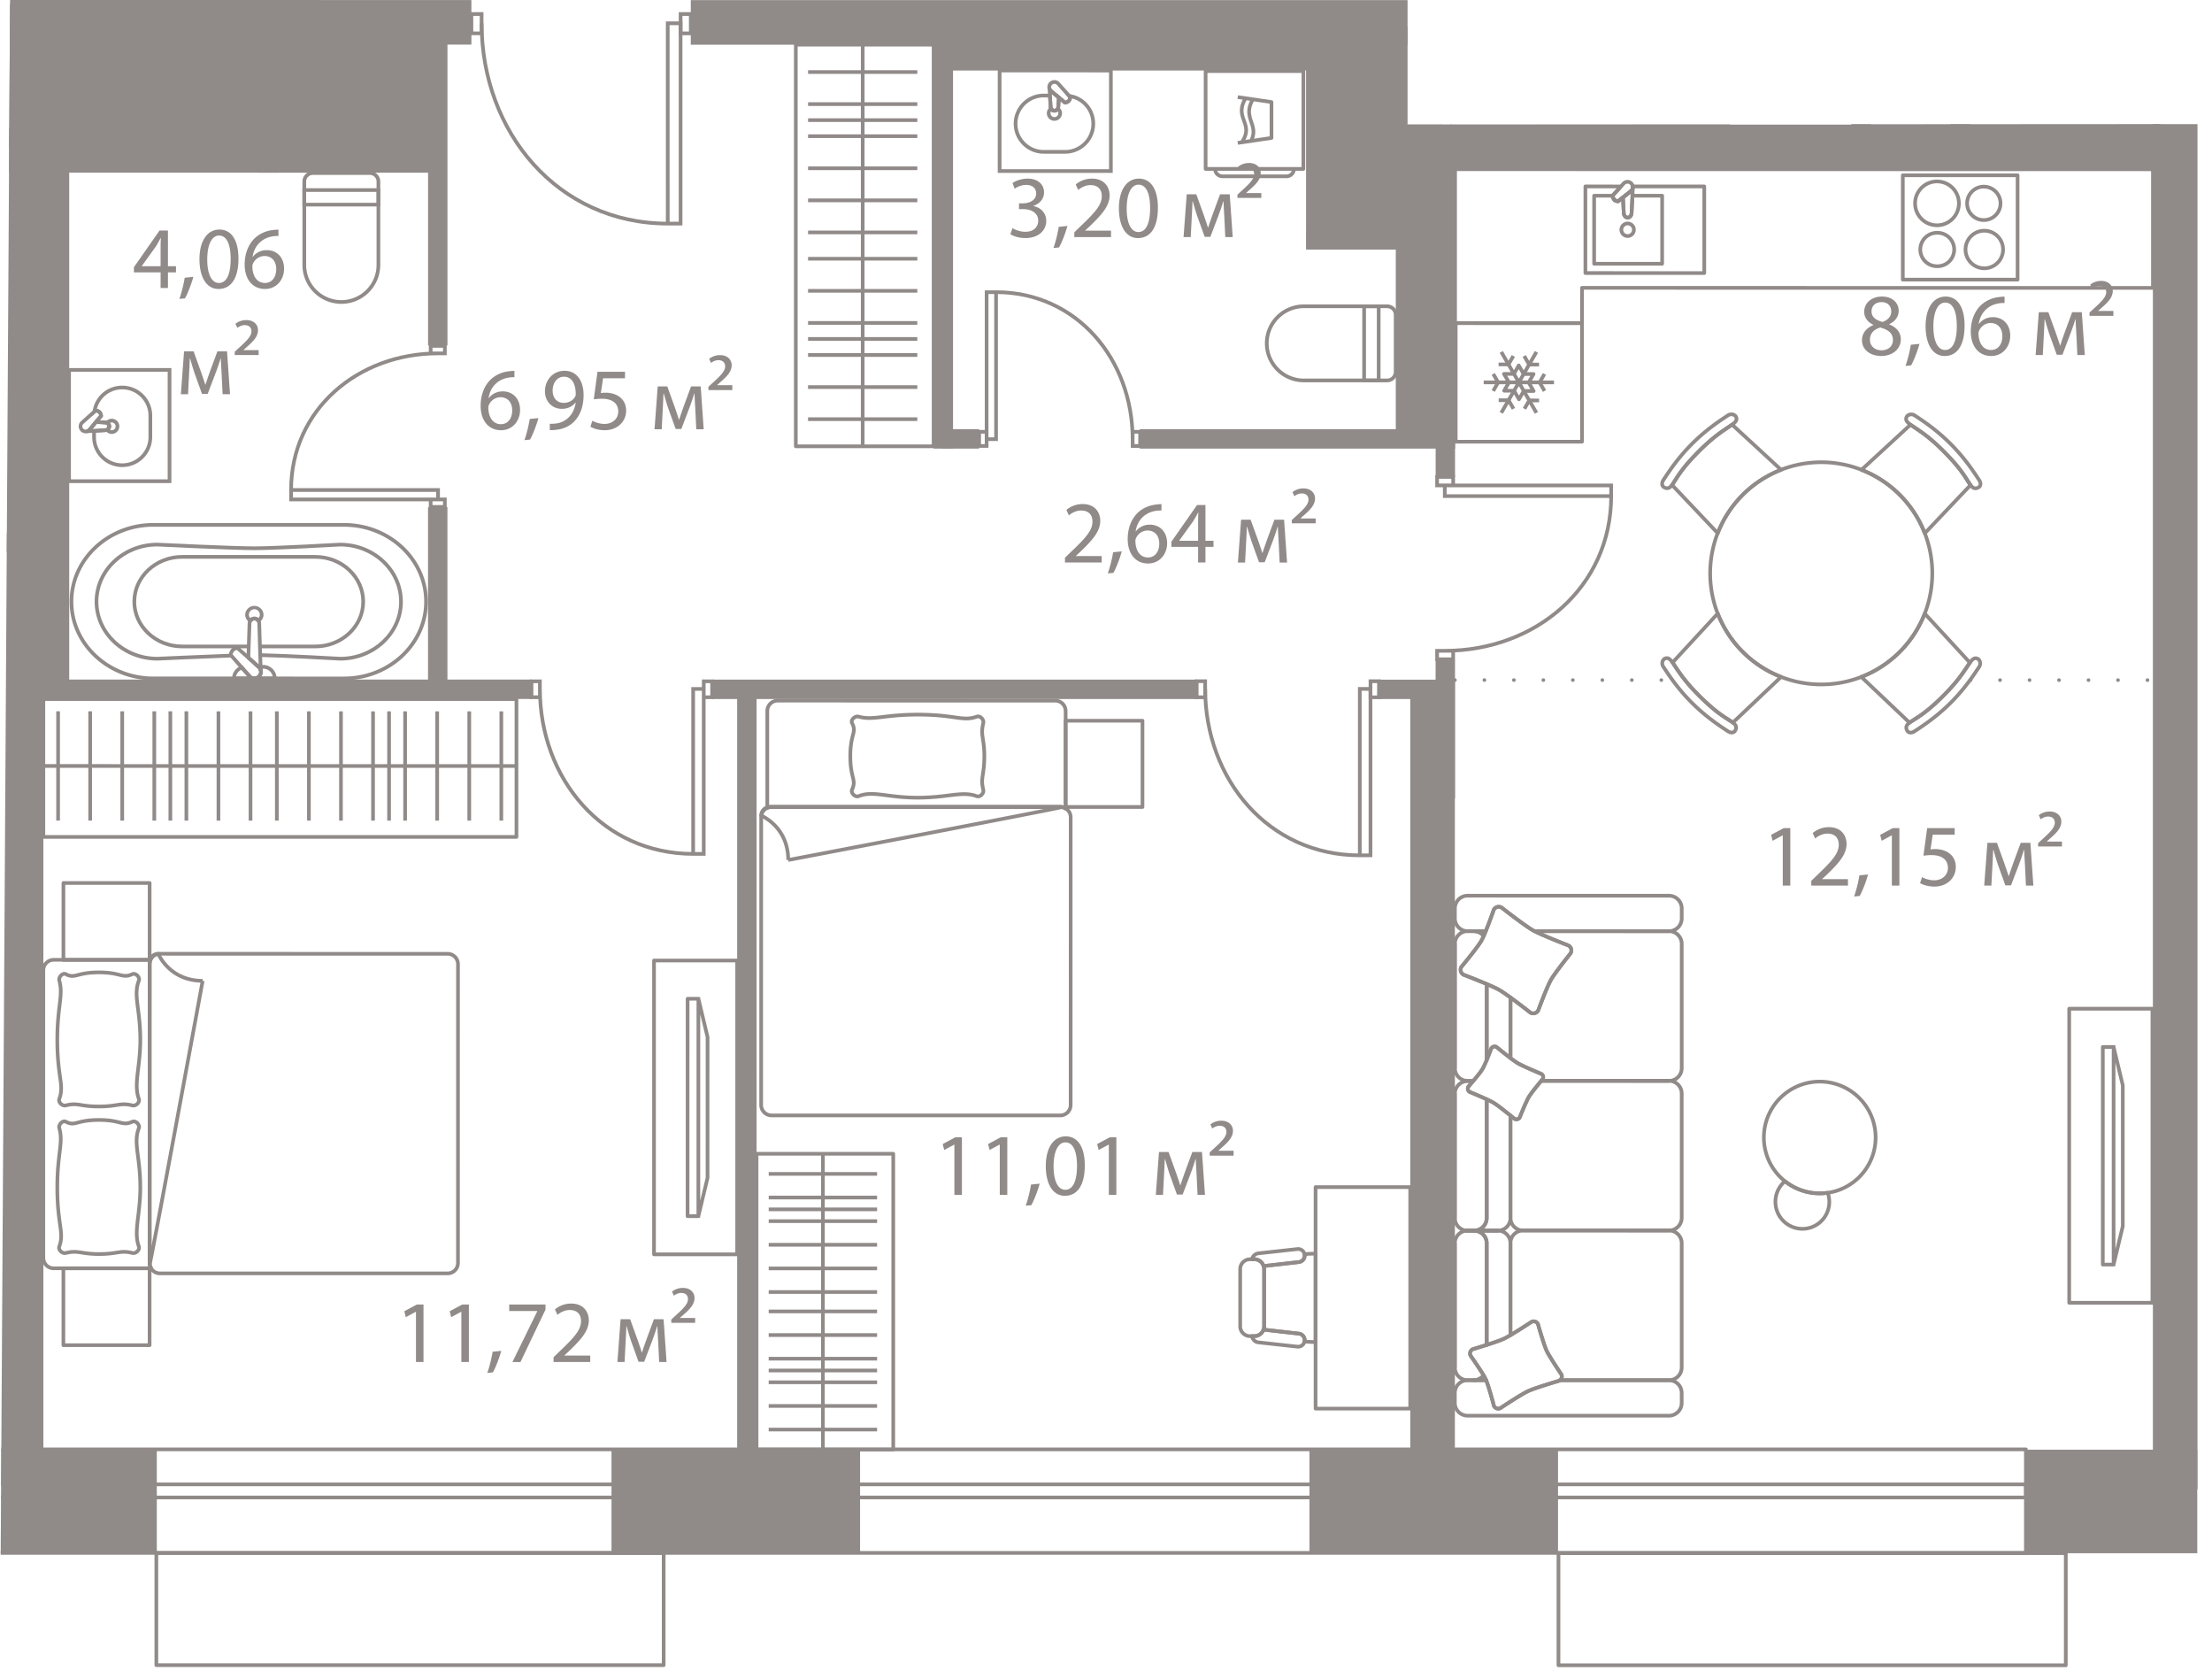 <svg version="1.1" xmlns="http://www.w3.org/2000/svg" xmlns:xlink="http://www.w3.org/1999/xlink" viewBox="346.761 146.654 150.031 113.287"><path d="m347.444 146.654-.683 113.287c50.01-.03 100.02-.058 150.031-.087l-.36-104.784-54.201.033v-8.441l-94.787-.008Z" fill="none"></path><path fill="none" d="m348.971 149.68-.008 95.258 69.295.006 25.964.002 50.54.004.008-87.994-50.54-.004v-7.265l-95.259-.008z"></path><clipPath id="a"><path d="m347.444 146.654-.683 113.287c50.01-.03 100.02-.058 150.031-.087l-.36-104.784-54.201.033v-8.441l-94.787-.008Z" fill="none"></path></clipPath><g clip-path="url(#a)"><g data-name="Окна" fill="none" stroke="#908a88" stroke-linecap="round" stroke-linejoin="round" stroke-width=".25"><path d="M23.826 244.93h460.343v7.02H23.826z"></path><path d="M23.826 247.302h460.343v.888H23.826zm333.539 4.656h34.41v7.604h-34.41zm95.1.008h34.41v7.604h-34.41z"></path></g><path fill="none" stroke="#908a88" stroke-dasharray="0 0 0 0 0 0 0 2" stroke-linecap="round" stroke-linejoin="round" stroke-width=".249" d="m480.416 192.769 12.338.001m-47.313-.004 14.962.001" data-name="Пунктир"></path><g data-name="СУ" fill="#908a88"><path d="M372.552 158.968v5.652a2.64 2.64 0 0 1-2.639 2.636 2.64 2.64 0 0 1-2.638-2.637v-5.652c0-.389.316-.704.703-.704h3.87c.388 0 .704.316.704.705Zm-5.027 5.651a2.39 2.39 0 0 0 2.387 2.387 2.39 2.39 0 0 0 2.39-2.386v-5.652a.454.454 0 0 0-.454-.455h-3.87a.454.454 0 0 0-.453.454v5.652Z"></path><path d="M372.552 159.416v1.238h-5.277v-1.238h5.277Zm-.25.988v-.738h-4.777v.737h4.776Zm69.247 7.597v3.87a.705.705 0 0 1-.705.703h-5.652a2.64 2.64 0 0 1-2.636-2.638 2.64 2.64 0 0 1 2.637-2.639h5.652c.389 0 .704.316.704.704Zm-8.743 1.933a2.39 2.39 0 0 0 2.386 2.39h5.652c.25 0 .455-.203.455-.454v-3.869a.455.455 0 0 0-.454-.453h-5.653a2.39 2.39 0 0 0-2.386 2.386Z"></path><path d="M440.396 167.297v5.277h-1.237v-5.277h1.237Zm-.25 5.027v-4.777h-.737v4.777h.736Zm-93.369-8.178-.001 12.936c0 3.132-2.392 5.681-5.332 5.68s-5.33-2.548-5.33-5.681l.002-12.936c0-3.134 2.39-5.682 5.33-5.682s5.331 2.55 5.33 5.683Zm-10.412 12.935c0 2.995 2.278 5.432 5.08 5.432 2.8 0 5.08-2.436 5.08-5.431l.002-12.936c0-2.996-2.28-5.433-5.08-5.433-2.802 0-5.081 2.437-5.081 5.432l-.001 12.936Z"></path><path d="M346.775 170.237c0 .17-.075.325-.21.438l-1.464 1.294-.053-.005a.726.726 0 0 1-.413-.184.617.617 0 0 1-.167-.406l-.001-.048 1.297-1.456a.568.568 0 0 1 .436-.209c.317 0 .575.259.575.576Zm-1.754 1.47 1.38-1.222a.32.32 0 0 0 .124-.248.325.325 0 0 0-.325-.326.316.316 0 0 0-.246.121l-1.232 1.383c.01.05.03.13.09.188a.45.45 0 0 0 .21.103Z"></path><path d="M346.776 168.724v3.017h-.125a.908.908 0 0 1-.854-.618l-.028-.079.632-.559a.32.32 0 0 0 .124-.248.325.325 0 0 0-.325-.326.32.32 0 0 0-.242.118l-.22.258v-.65c0-.504.41-.913.913-.913h.125Zm-.25 1.039v-.777a.664.664 0 0 0-.538.65v.068a.573.573 0 0 1 .538.06v-.001Zm0 1.716v-.77l-.462.408a.66.66 0 0 0 .462.362Zm29.257 15.971c0 2.94-2.55 5.33-5.682 5.33h-12.937c-3.133-.001-5.681-2.392-5.681-5.332s2.55-5.33 5.682-5.33l12.936.001c3.133 0 5.682 2.392 5.682 5.331Zm-24.05-.002c0 2.802 2.436 5.081 5.431 5.081l12.937.001c2.995 0 5.431-2.278 5.432-5.08s-2.437-5.08-5.432-5.08l-12.936-.002c-2.995 0-5.432 2.279-5.432 5.08Z"></path><path d="M374.083 187.45c0 2.202-1.908 3.994-4.254 3.993-.044-.002-3.72-.211-5.424-.244l.004-.25c1.71.033 5.39.242 5.427.244 2.201 0 3.997-1.678 3.997-3.743s-1.795-3.744-4.003-3.744c-.036.003-4.367.248-5.816.248-1.503 0-6.532-.246-6.583-.249-2.202 0-3.999 1.679-3.999 3.743s1.797 3.744 4.005 3.744c.025-.001 3.079-.14 4.975-.209l.01.25c-1.896.069-4.95.208-4.98.21-2.351 0-4.26-1.792-4.26-3.995s1.91-3.993 4.255-3.993c.057.003 5.08.249 6.577.25 1.44 0 5.765-.246 5.809-.249 2.353 0 4.26 1.792 4.26 3.994Z"></path><path d="M371.52 187.45c0 1.744-1.51 3.162-3.367 3.162h-3.765v-.25h3.765c1.72 0 3.118-1.306 3.118-2.912s-1.398-2.912-3.117-2.912l-9.043-.001c-1.719 0-3.116 1.306-3.116 2.912s1.397 2.912 3.115 2.912h4.527v.25h-4.527c-1.856 0-3.366-1.419-3.365-3.162s1.51-3.162 3.366-3.162h9.043c1.856 0 3.367 1.42 3.367 3.163Z"></path><path d="M364.634 188.334a.609.609 0 0 1-.286.511l-.102.067-.069-.1a.202.202 0 0 0-.163-.092.201.201 0 0 0-.164.092l-.07.1-.101-.067a.609.609 0 0 1-.286-.512.621.621 0 0 1 1.241 0Zm-.344.235a.347.347 0 0 0 .094-.235.37.37 0 0 0-.741 0c0 .087.033.169.094.235a.437.437 0 0 1 .553 0Zm.295 3.635a.577.577 0 0 1-.576.575.563.563 0 0 1-.438-.211l-1.294-1.463.005-.053a.715.715 0 0 1 .184-.413c.16-.16.38-.167.406-.168h.048l1.456 1.297a.565.565 0 0 1 .209.436Zm-2.046-1.18 1.222 1.38a.32.32 0 0 0 .248.125c.18 0 .326-.146.326-.325a.316.316 0 0 0-.121-.246l-1.383-1.232a.355.355 0 0 0-.188.09.435.435 0 0 0-.104.209Z"></path><path d="M365.521 192.655v.125h-3.016v-.125a.91.91 0 0 1 .617-.855l.08-.027.559.632a.32.32 0 0 0 .248.124c.18 0 .326-.146.326-.325a.315.315 0 0 0-.118-.242l-.26-.22h.652c.503 0 .912.41.912.913Zm-1.038-.125h.777a.664.664 0 0 0-.65-.538h-.067a.582.582 0 0 1-.06.538Zm-1.715 0h.77l-.41-.462a.66.66 0 0 0-.36.462Z"></path><path d="m364.568 192.132-.248.024a.322.322 0 0 0-.106-.198l-.734-.654.079-2.382a.455.455 0 0 1 .91.004l.1 3.206Zm-.835-.937.572.51-.086-2.775c0-.117-.092-.21-.205-.21s-.205.093-.205.206l-.076 2.27Zm-5.348-19.585v7.797h-7.067l.001-7.797h7.066Zm-.25 7.547v-7.297h-6.566v7.296h6.566Z"></path><path d="M357.083 174.838v1.452a2.036 2.036 0 0 1-2.034 2.033 2.036 2.036 0 0 1-2.033-2.034v-.537l.885-.054c.083 0 .143-.06.143-.135a.135.135 0 0 0-.135-.135l-.886-.056.463-.557a.242.242 0 0 0-.062-.125.311.311 0 0 0-.138-.07l-.291.264.05-.345a2.016 2.016 0 0 1 2.004-1.735c1.123 0 2.035.912 2.034 2.034Zm-3.817 1.451c0 .984.8 1.784 1.783 1.784s1.784-.8 1.784-1.784v-1.451c0-.984-.8-1.784-1.784-1.784-.817 0-1.51.544-1.715 1.32a.554.554 0 0 1 .267.14.51.51 0 0 1 .14.339v.046l-.212.254.387.025a.385.385 0 0 1-.008.77l-.642.039v.302Z"></path><path d="M354.853 175.563a.516.516 0 0 1-.516.515.508.508 0 0 1-.409-.214l-.086-.116.128-.068a.133.133 0 0 0 .001-.233l-.13-.068.087-.118a.51.51 0 0 1 .925.302Zm-.639.231c.033.02.074.034.123.034a.266.266 0 0 0 .266-.265.265.265 0 0 0-.266-.264.238.238 0 0 0-.122.033c.1.132.1.332 0 .462Z"></path><path d="M354.294 175.563a.386.386 0 0 1-.385.385l-1.263.076-.032-.247a.231.231 0 0 0 .134-.074l.472-.57.693.045c.21.002.381.174.381.385Zm-1.26.188.867-.053c.083 0 .143-.06.143-.135a.135.135 0 0 0-.135-.135h-.008l-.57-.036-.296.359Z"></path><path d="m353.74 174.899-.798.963a.475.475 0 1 1-.668-.669l.93-.836.054.005a.6.6 0 0 1 .343.151c.135.134.14.32.14.34v.046Zm-1.394.66c0 .127.103.23.23.23a.226.226 0 0 0 .172-.085l.738-.89a.242.242 0 0 0-.062-.124.307.307 0 0 0-.138-.07l-.85.763a.227.227 0 0 0-.09.176Zm69.886-24.249v7.067h-7.797l.001-7.067h7.796Zm-.25 6.817v-6.566l-7.296-.001v6.567h7.295Z"></path><path d="M421.038 155.041a2.036 2.036 0 0 1-2.034 2.034h-1.451c-1.122 0-2.034-.912-2.034-2.034s.912-2.034 2.034-2.034h.538l.053.886c0 .082.06.143.136.143.074 0 .134-.06.134-.135l.056-.886.558.462a.24.24 0 0 0 .124-.06.301.301 0 0 0 .07-.138l-.264-.293.345.051a2.016 2.016 0 0 1 1.735 2.004Zm-5.27 0c0 .983.801 1.784 1.785 1.784h1.45c.984 0 1.785-.8 1.785-1.784 0-.817-.544-1.51-1.32-1.715a.559.559 0 0 1-.139.268.516.516 0 0 1-.34.138h-.045l-.255-.21-.025.386v.001a.386.386 0 0 1-.77-.008l-.04-.643h-.301c-.983 0-1.784.8-1.784 1.783Z"></path><path d="M418.793 154.33a.515.515 0 1 1-1.03 0c0-.16.079-.31.215-.41l.116-.086.068.128a.132.132 0 0 0 .118.074.133.133 0 0 0 .116-.074l.068-.128.116.087c.136.1.213.25.213.408Zm-.78 0a.265.265 0 0 0 .53 0 .246.246 0 0 0-.033-.123.38.38 0 0 1-.462-.001.24.24 0 0 0-.034.123Z"></path><path d="m418.708 153.213-.044.692a.385.385 0 0 1-.77-.004l-.076-1.264.247-.032a.23.23 0 0 0 .073.135l.57.473Zm-.616-.186.052.866c0 .082.06.143.136.143.074 0 .134-.06.134-.135v-.008l.037-.569-.359-.297Z"></path><path d="m419.485 153.197-.005.054a.591.591 0 0 1-.15.342.52.52 0 0 1-.34.14h-.046l-.965-.8a.476.476 0 1 1 .67-.668l.836.932Zm-.457.28a.255.255 0 0 0 .125-.06.31.31 0 0 0 .069-.139l-.763-.85a.23.23 0 0 0-.176-.09.23.23 0 0 0-.23.23c0 .089.054.147.085.173l.89.736Z"></path></g><g data-name="Двери" fill="none" stroke="#908a88" stroke-miterlimit="10" stroke-width=".25"><path d="M379.426 148.232c-.001 7.376 5.17 13.583 12.624 13.583m0-13.583h.872v13.583h-.871z"></path><path d="M378.734 147.604h.692v1.311h-.692zm14.189.001h.691v1.311h-.691zm-16.45 23.01c-5.413 0-9.968 3.795-9.969 9.265m.001 0h9.968v.64h-9.968zm9.467-9.772h.962v.507h-.962zm-.002 10.412h.963v.508h-.962zm47.614-4.086c0-5.413-3.794-9.968-9.264-9.969m-.64.001h.64v9.967h-.64zm9.904 9.466h.508v.962h-.508zm-10.412 0h.507v.961h-.507zm-29.792 17.436c0 6.073 4.257 11.184 10.394 11.185m.001-11.184h.717v11.183h-.717zm-10.965-.517h.57v1.079h-.57zm11.683.001h.569v1.079h-.57zm34.009.513c-.001 6.128 4.295 11.285 10.489 11.286m0-11.286h.724v11.285h-.724z"></path><path d="M427.927 192.844h.575v1.09h-.575zm11.789.001h.574v1.09h-.574zm5.039-2.063c6.128 0 11.285-4.296 11.286-10.49m-11.286-.724h11.285v.724h-11.285zm-.522 11.214h1.09v.574h-1.09zm.001-11.789h1.09v.574h-1.09z"></path></g><path fill="#908a88" d="M436.154 148.481h8.367v14.279h-8.367zm36.18-6.051h20.924v14.28h-20.924zm-122.1 6.02h26.28v9.912h-26.28zm-34.088-1.797h31.298v10.014h-31.298z" data-name="Техзоны"></path><g data-name="Стены" fill="#908a88"><path d="M364.306 157.046h12.147v1.315h-12.147zm114.75-12.155h1.316v12.418h-1.316z"></path><path d="M375.796 149.17h1.315v20.91h-1.315zm-.003 31.87h1.316v12.374h-1.316zm-72.842 1.73h44.91v1.316h-44.91z"></path><path d="M347.77 192.732h35.04v1.315h-35.04zm47.319.004h32.838v1.315H395.09z"></path><path d="M396.76 193.647h1.316v52.665h-1.316zm13.325-45.697h1.316v29.123h-1.316zm25.261.003h1.315v15.62h-1.315z"></path><path d="M435.373 162.26h6.9v1.316h-6.9z"></path><path d="M441.432 162.256h3.088v13.864h-3.088z"></path><path d="M444.135 157.726h1.315v21.267h-1.315zm-.003 33.736h1.316v9.324h-1.316z"></path><path d="M440.29 192.738h4.247v1.315h-4.247zm-16.228-16.98h21.39v1.315h-21.39zm48.275-43.715h1.315v24.365h-1.315zm-61.695 43.713h2.53v1.315h-2.53zm-46.336-27.172h1.315v9.778h-1.315zm-16.534.104h3.683v45.358h-3.683z"></path><path d="M351.003 148.689h13.811v2.76h-13.811z"></path><path d="M329.084 146.655h49.65v3.025h-49.65zm-15.404 8.679h34.973v3.025H313.68zm79.934-8.674h50.67v3.025h-50.67z"></path><path d="M410.894 148.412h25.5v3.025h-25.5zm31.336 6.693h51.373v3.026h-51.372zm-95.552-8.17h3.025v100.303h-3.025z"></path><path d="M442.231 146.662h3.025v11.454h-3.025zm.183 46.104h3.025v55.5h-3.025zm50.369-178.781h3.025V247.64h-3.025z"></path><path d="M435.576 244.946h16.86v7.02h-16.86zm-47.34-.004h16.86v7.02h-16.86zm-47.7-.004h16.86v7.02h-16.86zm143.634.012h11.622v7.02H484.17zm-74.327-100.997h3.025v2.706h-3.025z"></path></g><g data-name="Мебель new" fill="none" stroke="#908a88" stroke-linejoin="round" stroke-width=".249"><path d="M487.107 215.05h5.644v19.94h-5.644z"></path><path d="M489.386 217.645h.732l.623 2.602v9.55l-.624 2.602h-.732l.001-14.754zm.732-.111-.001 14.971m-22.61-11.402a3.79 3.79 0 1 0 5.36 5.36 3.79 3.79 0 0 0-5.36-5.36"></path><path d="M467.716 226.85c.038-.037.08-.064.12-.097a3.78 3.78 0 0 0 2.89.777 1.824 1.824 0 0 1-3.01 1.906 1.828 1.828 0 0 1 0-2.585Zm-20.976-17.058h.793c-.047.116-.093.224-.137.323a.846.846 0 0 0-.657-.323Zm1.529 7.859a.26.26 0 0 0-.359.09s-.15.4-.31.785v-5.147c.342.146.658.289.84.392.182.103.468.302.77.52v4.105c-.435-.329-.941-.745-.941-.745Zm-2.829-6.997v8.426-8.426Z"></path><path d="M447.396 210.115a3.904 3.904 0 0 1-.151.312c-.276.486-1.367 1.792-1.367 1.792a.385.385 0 0 0 .145.525s.851.325 1.577.635v5.147a5.787 5.787 0 0 1-.29.619c-.107.18-.388.524-.618.797h-.392a.862.862 0 0 1-.86-.862v-8.426c0-.476.386-.862.86-.862h.44c.268 0 .498.13.656.323Z"></path><path d="M460.825 208.251v.68a.862.862 0 0 1-.862.862h-9.116l-.117-.06c-.567-.322-2.125-1.543-2.125-1.543a.386.386 0 0 0-.526.146s-.283.812-.546 1.456h-1.232a.861.861 0 0 1-.86-.862v-.68c0-.476.385-.862.86-.862l13.663.001c.475 0 .861.386.861.862Zm-8.16 31.598s-.803-1.183-1.003-1.61c-.197-.426-.586-1.802-.586-1.802a.324.324 0 0 0-.431-.157s-.829.548-1.437.905v-6.237a.861.861 0 0 1 .86-.86l9.894.001c.476 0 .861.386.861.862v8.427a.862.862 0 0 1-.862.861h-7.398a.32.32 0 0 0 .102-.39Z"></path><path d="M450.069 230.088a.861.861 0 0 1-.86-.858v-6.937l.27.22a.26.26 0 0 0 .358-.09s.425-1.068.62-1.392c.152-.255.636-.844.84-1.089l8.665.001.01-.002a.86.86 0 0 1 .852.86v8.427a.862.862 0 0 1-.862.861h-9.893Zm0 .001h9.893-9.893zm1.231-10.15.092-.11a.26.26 0 0 0-.09-.359s-1.24-.511-1.619-.738a6.328 6.328 0 0 1-.473-.335v-4.105c.638.463 1.353 1.025 1.353 1.025.186.106.42.04.526-.144 0 0 .59-1.591.864-2.076.275-.485 1.337-1.807 1.337-1.807a.386.386 0 0 0-.145-.526s-1.637-.63-2.298-.972l9.116.001c.476 0 .862.386.862.862v8.426a.86.86 0 0 1-.854.86l-.009-.002H451.3Zm-2.09-1.542v-4.105 4.105z"></path><path d="m451.297 219.942.003-.003h8.662l.01.002-.01.002h-8.665zm-2.903 10.156a.856.856 0 0 1 .814.85v6.237a5.74 5.74 0 0 1-.453.248c-.235.11-.715.272-1.158.413l.001-6.896a.852.852 0 0 0-.767-.843h1.516c.017 0 .03-.008.047-.01Zm-1.003 9.819c.056.095.105.182.136.248l.03.073h-.82c.267 0 .497-.13.654-.32Zm-1.953-8.967v8.426-8.426Zm3.77-.002v6.237-6.237zm.001-8.655v6.954a.854.854 0 0 1-.815.85c-.016 0-.03-.009-.047-.009h-1.516a.85.85 0 0 0 .767-.842v-8.052c.192.089.363.173.468.236.257.154.81.593 1.143.863Zm-3.769-1.474-.002 8.427v-8.427h.001Z"></path><path d="M448.394 230.098c-.016 0-.03.01-.047.01h-1.516c-.016-.003-.03-.01-.047-.01.017-.001.03-.008.047-.01h1.516c.017 0 .03.009.047.01Zm-2.142 0zm.193-9.404s.65.267 1.154.5v8.052a.851.851 0 0 1-.768.842h-.532c-.017 0-.03.009-.047.01a.856.856 0 0 1-.814-.852l.001-8.427a.86.86 0 0 1 .86-.86h.38c-.179.21-.324.376-.324.376a.262.262 0 0 0 .09.359Z"></path><path d="M446.737 230.088h.094c-.016.002-.03.009-.047.01-.016-.001-.03-.01-.047-.01Zm-.485.01c.016-.001.03-.01.047-.01-.017 0-.03.009-.047.01Zm-.814 9.278v-8.426c0-.46.362-.827.814-.852.016 0 .03.009.047.009h.532c.43.049.767.4.767.843v6.896c-.495.159-.942.29-.942.29a.325.325 0 0 0-.157.433s.59.833.892 1.348a.846.846 0 0 1-.654.321h-.439a.861.861 0 0 1-.86-.862Z"></path><path d="M446.299 230.107c-.017 0-.03-.008-.047-.01.017.002.03.01.047.01Zm.531 0h-.093c.017 0 .03-.008.047-.01.017.002.03.008.047.01Z"></path><path d="M446.737 230.107h-.438c-.017 0-.03-.008-.047-.01.017 0 .03-.009.047-.009h.438c.017 0 .03.009.047.01-.016 0-.03.01-.047.01Zm1.782 12.031s1.39-.926 1.887-1.158c.499-.231 2.1-.7 2.1-.7.021-.01.035-.026.053-.038h7.402a.86.86 0 0 1 .861.86v.682a.862.862 0 0 1-.861.862l-13.663-.001a.861.861 0 0 1-.86-.862v-.681a.86.86 0 0 1 .86-.861h1.26c.202.488.53 1.739.53 1.739a.325.325 0 0 0 .43.158Zm4.626-31.374s-1.847-.71-2.415-1.032c-.567-.321-2.125-1.542-2.125-1.542a.386.386 0 0 0-.526.146s-.559 1.606-.834 2.091c-.276.486-1.367 1.792-1.367 1.792a.385.385 0 0 0 .145.525s1.85.705 2.417 1.027c.568.322 2.123 1.546 2.123 1.546.186.106.42.04.526-.144 0 0 .59-1.591.864-2.076.275-.485 1.338-1.807 1.338-1.807a.386.386 0 0 0-.146-.526m-1.843 8.706s-1.24-.511-1.619-.738c-.38-.228-1.414-1.08-1.414-1.08a.261.261 0 0 0-.359.09s-.405 1.079-.6 1.403c-.194.325-.955 1.19-.955 1.19a.262.262 0 0 0 .09.359s1.241.508 1.62.736c.38.227 1.413 1.083 1.413 1.083a.26.26 0 0 0 .359-.09s.425-1.068.62-1.392c.194-.325.935-1.203.935-1.203a.26.26 0 0 0-.09-.358"></path><path d="M450.645 236.28s-1.392.92-1.89 1.153c-.499.232-2.099.704-2.099.704a.325.325 0 0 0-.157.432s.83 1.17 1.028 1.596c.198.426.56 1.815.56 1.815a.325.325 0 0 0 .432.158s1.39-.926 1.887-1.158c.499-.231 2.1-.7 2.1-.7a.324.324 0 0 0 .159-.431s-.803-1.183-1.003-1.61c-.197-.426-.586-1.802-.586-1.802a.324.324 0 0 0-.431-.157m-100.943-42.224h32.088v9.347h-32.088zm0 4.535 32.088.003m-1.026-3.706-.001 7.411m-2.174-7.411-.001 7.411m-2.175-7.411v7.41m-2.175-7.41v7.41m-2.175-7.41-.001 7.41m-2.174-7.411-.001 7.411m-2.175-7.411v7.411m-2.175-7.411v7.41m7.613-7.409v7.41m-9.398-7.411v7.41m-2.175-7.41v7.41m-2.175-7.411v7.411m-2.176-7.411v7.411m-2.175-7.411v7.411m-2.175-7.411v7.41m-2.175-7.41v7.41m7.613-7.41v7.411m-7.254 30.356h5.847v5.213h-5.847zm.002-26.126h5.847v5.213h-5.847zm26.76 25.766.002-20.263a.704.704 0 0 0-.704-.703l-19.508-.002a.704.704 0 0 0-.704.704l-.001 20.263c0 .389.315.704.704.704l19.508.001a.704.704 0 0 0 .703-.704"></path><path d="M356.907 232.292c0 .135.048.254.114.36h-6.617a.704.704 0 0 1-.704-.703l.001-19.508c0-.389.316-.704.704-.704h6.57a.692.692 0 0 0-.066.292l-.002 20.263Z"></path><path d="M360.507 213.159c-2.268 0-3.01-1.834-3.01-1.834a.59.59 0 0 0-.588.59l-.002 20.491c0 .326 3.6-19.247 3.6-19.247m-4.327-.013c-.395 1.002.098 1.917.098 4.011 0 1.878-.468 2.995-.099 4.011.083.23-.204.5-.44.44-.834-.208-.953.072-2.276.072s-1.396-.28-2.24-.072c-.236.059-.523-.211-.44-.44.349-.97-.135-1.426-.135-4.011 0-2.302.417-3.01.135-4.011-.066-.235.225-.553.44-.44.652.34.694-.118 2.24-.118 1.532 0 1.574.437 2.277.118.22-.1.53.214.44.44m0 10.006c-.396 1.001.097 1.917.097 4.01 0 1.879-.467 2.996-.099 4.012.083.229-.204.5-.44.44-.833-.209-.953.072-2.276.072-1.214 0-1.396-.28-2.24-.072-.236.058-.523-.211-.44-.44.349-.97-.135-1.427-.135-4.012 0-2.302.417-3.009.136-4.01-.067-.235.224-.553.44-.44.651.34.694-.118 2.24-.118 1.53 0 1.573.437 2.276.118.221-.1.53.214.44.44m75.658 8.888h-.293a.666.666 0 0 0-.666.666v3.879c0 .368.298.666.666.666h.293a.666.666 0 0 0 .666-.666v-3.88a.666.666 0 0 0-.666-.666"></path><path d="m432.462 232.501 2.393-.272a.443.443 0 1 0-.096-.882l-2.653.291a.511.511 0 0 0-.429.401h.16c.296 0 .538.196.625.462Zm2.786 5.071a.444.444 0 0 0-.394-.49l-2.396-.272a.661.661 0 0 1-.621.441h-.164c.044.215.208.399.433.423l2.652.291a.444.444 0 0 0 .49-.393Z"></path><path d="M435.991 237.635v-5.958c-.047-.003-.084-.015-.135-.015a7.28 7.28 0 0 0-.622.034c.004.016.013.029.014.045a.443.443 0 0 1-.393.488l-2.393.272a.65.65 0 0 1 .041.205v3.879c0 .08-.02.154-.045.225l2.396.272c.244.027.42.246.394.49-.002.015-.01.027-.013.042.225.02.44.036.62.036.051 0 .088-.012.136-.015Z"></path><path d="M435.991 227.146h6.419v15.02h-6.419zm-44.871-15.363h5.64v19.922h-5.64z"></path><path d="M393.398 214.375h.732l.622 2.6-.001 9.542-.623 2.6h-.731l.001-14.742zm.732-.11-.002 14.958m6.61-79.539h9.347v27.233h-9.347zm4.535 27.233.003-27.233m-3.706 1.854h7.411m-7.411 2.175h7.411m-7.411 2.176h7.41m-7.41 2.175h7.41m-7.41 2.175h7.41m-7.41 2.175h7.41m-7.41-7.614 7.41.001m-7.41 9.398h7.41m-7.411 2.175h7.41m-7.41 2.176h7.41m-7.41 2.175h7.41m-7.411 2.175h7.411m-7.411 2.175h7.411m-7.41-5.438h7.41m-10.904 55.249h9.272v20.056h-9.272zm4.499 20.056.002-20.056m-3.676 1.365h7.352m-7.352 1.602h7.352m-7.352 1.602 7.352.001m-7.352 1.601h7.351m-7.351 1.603h7.351m-7.352 1.601h7.352m-7.351-5.607h7.352m-7.353 6.922h7.352m-7.352 1.602h7.352m-7.352 1.602h7.352m-7.353 1.602h7.353m-7.353 1.602h7.353m-7.353 1.602h7.352m-7.351-4.006 7.352.001m12.787-44.057h5.213v5.847h-5.213zm-.363 26.761-19.584-.001a.704.704 0 0 1-.703-.704l.002-19.508c0-.388.315-.703.703-.703l19.584.001c.389 0 .704.315.704.704l-.002 19.508a.704.704 0 0 1-.704.703"></path><path d="M418.677 201.37c.135 0 .254.048.36.114l.001-6.617a.704.704 0 0 0-.703-.704l-18.828-.002a.704.704 0 0 0-.704.704v6.57a.692.692 0 0 1 .29-.066l19.584.001Z"></path><path d="M400.222 204.967c0-2.268-1.832-3.01-1.832-3.01a.59.59 0 0 1 .59-.588l19.811.002c.326 0-18.569 3.596-18.569 3.596m4.768-4.327c1.003-.395 1.918.1 4.012.1s2.995-.468 4.011-.099c.23.083.5-.204.44-.44-.208-.834.072-.953.072-2.276 0-1.214-.28-1.396-.071-2.24.058-.236-.211-.523-.44-.44-.97.349-1.427-.135-4.012-.136-2.302 0-3.009.416-4.01.135-.235-.066-.553.224-.44.44.34.652-.118.694-.118 2.24 0 1.531.436 1.573.117 2.277-.1.22.214.529.44.44m23.543-49.165h6.63v6.63h-6.63zm.64 6.63h5.348a.503.503 0 0 1-.502.503h-4.343a.503.503 0 0 1-.503-.503"></path><path d="m430.712 156.344 2.289-.336v-2.433l-2.289-.337"></path><path d="M431.235 153.33c-.8 1.36.626 1.704-.246 2.966m.751-2.906c-.753 1.28.456 1.72-.131 2.823m38.681 21.784a7.532 7.532 0 1 0-.005 15.065 7.532 7.532 0 0 0 .005-15.065m-10.643 1.713c.248.111.4.024.59-.265.337-.513.632-1.072 1.775-2.214 1.064-1.064 1.714-1.424 2.215-1.774.263-.185.372-.326.288-.524-.088-.194-.368-.238-.546-.12-.456.304-1.425.914-2.443 1.932-1.014 1.012-1.628 1.983-1.933 2.44-.12.18-.155.4.054.525"></path><path d="m463.27 182.808-3.103-3.274c.021-.028.042-.05.063-.083.338-.514.633-1.072 1.776-2.214 1.064-1.064 1.714-1.425 2.215-1.775l.022-.017 3.324 3.066a7.544 7.544 0 0 0-4.297 4.297Zm12.834 13.372c-.111-.249-.024-.401.265-.59.514-.337 1.073-.632 2.215-1.774 1.065-1.063 1.426-1.713 1.777-2.214.184-.262.325-.371.524-.287.193.088.238.368.12.546-.305.456-.916 1.424-1.935 2.442-1.013 1.012-1.984 1.626-2.442 1.93-.179.12-.399.156-.524-.054"></path><path d="m473.009 192.554 3.272 3.105c.028-.021.049-.041.082-.063.514-.338 1.073-.632 2.215-1.774 1.065-1.064 1.426-1.713 1.777-2.214l.017-.022-3.064-3.326a7.544 7.544 0 0 1-4.3 4.294Zm-8.541 3.621c.111-.248.025-.4-.265-.59-.513-.337-1.072-.633-2.213-1.775-1.065-1.064-1.425-1.714-1.775-2.215-.185-.263-.326-.372-.524-.288-.194.088-.238.367-.12.546.304.456.914 1.425 1.932 2.443 1.013 1.013 1.984 1.628 2.44 1.932.18.12.4.156.525-.053"></path><path d="m467.566 192.552-3.274 3.102c-.028-.02-.05-.04-.083-.063-.513-.337-1.072-.633-2.214-1.775-1.064-1.065-1.424-1.714-1.775-2.215-.005-.009-.01-.014-.017-.022l3.067-3.325a7.544 7.544 0 0 0 4.296 4.298Zm13.372-12.835c-.249.112-.401.025-.59-.264-.337-.514-.632-1.073-1.774-2.215-1.063-1.066-1.713-1.426-2.214-1.777-.262-.185-.371-.326-.287-.524.088-.194.368-.238.546-.12.456.305 1.424.916 2.442 1.934 1.012 1.014 1.626 1.985 1.93 2.443.12.178.156.399-.053.523"></path><path d="m477.312 182.813 3.105-3.272c-.02-.028-.041-.05-.063-.082-.337-.514-.632-1.073-1.774-2.216-1.063-1.065-1.713-1.426-2.214-1.776l-.022-.017-3.326 3.063a7.544 7.544 0 0 1 4.294 4.3Zm-1.491-24.274h7.784v7.076h-7.784z"></path><path d="M481.348 162.298a1.273 1.273 0 1 1 0 2.547 1.273 1.273 0 0 1 0-2.547m-3.208.142a1.133 1.133 0 1 1-.001 2.265 1.133 1.133 0 0 1 .001-2.266m0-3.483a1.486 1.486 0 1 0 0 2.973 1.486 1.486 0 0 0 0-2.973m3.208.354a1.133 1.133 0 1 0 0 2.265 1.133 1.133 0 0 0 0-2.265m-35.853 9.251h8.567v8.042h-8.567zm3.092 6.085 2.384-4.13m0 4.131-2.384-4.13m-1.192 2.064h4.768"></path><path d="m449.416 174.371-.335-.58h-.67m2.736-2.418h-.67l-.335-.581m1.374 1.218-.33.574.334.58m-3.477-1.154.331.573-.335.58m3.11.644-.664-.002-.327.565m.287-1.78.33-.574h-.669l-.335-.58-.331.572h-.671l.34.573-.327.566h.67l.336.58.326-.565.666.007-.335-.58zm-1.04-1.8-.331.574h-.67m9.104-12.02c0-.2-.163-.362-.363-.363a.357.357 0 0 0-.275.134l-.737.81s.016.167.12.27a.407.407 0 0 0 .256.105l.865-.68a.357.357 0 0 0 .134-.276"></path><path d="m454.291 165.168 8.063.001v-5.874h-4.856c.002.016.01.031.01.049 0 .113-.054.21-.134.275l-.865.68s-.153 0-.256-.104a.49.49 0 0 1-.12-.27l.574-.63-2.415-.001v5.874Z"></path><path d="M454.885 164.538h4.613v-4.613h-2.014l-.059 1.163c0 .177-.119.321-.265.321-.147 0-.266-.144-.266-.32l-.055-1.048-.33.259s-.153-.002-.256-.105a.491.491 0 0 1-.12-.27h-1.248v4.613Z"></path><path d="m456.839 160.04.055 1.048c0 .177.12.321.266.321.146 0 .265-.144.265-.32l.083-1.648c0-.022-.007-.04-.009-.061a.359.359 0 0 1-.125.24l-.535.42Zm.743 2.192a.424.424 0 1 1-.85 0 .424.424 0 0 1 .85 0"></path><path d="M445.453 166.17v2.39l8.61.001v-2.39l38.723.004v-8.042l-38.723-.003-8.61-.001v8.042zm-.196-19.507h18.719v8.447h-18.72zm-.001 4.099 18.72.002m-.608-3.349v6.697m-1.952-6.697v6.697m-1.951-6.698v6.698m-1.602-6.698v6.698m-1.952-6.698v6.698m-1.951-6.698v6.698m-1.953-6.698v6.698m-1.951-6.698v6.697m-1.952-6.698v6.698m-1.952-6.698v6.698m6.832-6.697-.001 6.698m12.188-6.412h6.63v6.63h-6.63zm.641 0h5.348a.503.503 0 0 0-.503-.502h-4.342a.503.503 0 0 0-.503.502"></path><path d="m467.35 149.462 2.288.337v2.432l-2.289.338"></path><path d="M467.872 152.475c-.8-1.358.626-1.703-.246-2.965m.751 2.907c-.753-1.28.457-1.721-.13-2.823"></path></g><path d="M374.975 235.6h-.012l-.678.366-.101-.402.851-.456h.45v3.899h-.51V235.6Zm3.078 0h-.012l-.678.366-.101-.402.851-.456h.45v3.899h-.51V235.6Zm1.759 4.144c.132-.354.294-.995.36-1.434l.587-.06c-.138.51-.401 1.177-.57 1.458l-.377.036Zm3.946-4.636v.349l-1.696 3.55h-.546l1.69-3.449v-.011H381.3v-.439h2.458Zm.548 3.899v-.325l.413-.4c.996-.948 1.445-1.452 1.451-2.04 0-.396-.191-.762-.773-.762-.354 0-.648.18-.827.33l-.168-.372a1.71 1.71 0 0 1 1.103-.395c.839 0 1.193.575 1.193 1.133 0 .72-.522 1.301-1.343 2.092l-.312.288v.012h1.751v.439h-2.488Zm4.548-2.903h.647l.527 1.463c.073.216.199.57.264.798h.013c.065-.216.227-.678.342-.996l.467-1.265h.654l.204 2.903h-.504l-.066-1.386c-.018-.312-.042-.684-.054-1.037h-.018c-.078.263-.156.498-.318.941l-.558 1.463h-.384l-.515-1.433c-.09-.276-.216-.696-.288-.965h-.024c-.011.341-.03.725-.048 1.044l-.072 1.373h-.485l.216-2.903Zm3.437.024.378-.348c.498-.456.756-.737.756-1.043 0-.228-.144-.414-.456-.414-.21 0-.39.102-.503.186l-.126-.276c.161-.132.432-.252.731-.252.564 0 .797.36.797.678 0 .455-.341.785-.797 1.182l-.186.167v.012h1.025v.33h-1.619v-.222Zm19.202-11.864h-.011l-.678.366-.103-.402.852-.456h.45v3.899h-.51v-3.407Zm3.078 0h-.011l-.678.366-.103-.402.852-.456h.45v3.899h-.51v-3.407Zm1.759 4.144c.132-.354.293-.995.36-1.434l.588-.06c-.14.51-.403 1.177-.57 1.458l-.378.036Zm4.006-2.728c0 1.325-.491 2.056-1.354 2.056-.762 0-1.278-.714-1.29-2.003 0-1.306.564-2.027 1.355-2.027.821 0 1.29.732 1.29 1.973Zm-2.116.06c0 1.013.311 1.589.79 1.589.541 0 .799-.631.799-1.625 0-.96-.246-1.59-.792-1.59-.461 0-.797.565-.797 1.625Zm3.749-1.476h-.012l-.678.366-.102-.402.851-.456h.45v3.899h-.51v-3.407Zm3.402.504h.648l.528 1.463c.071.216.197.57.264.797h.011c.067-.215.229-.678.342-.995l.468-1.265h.654l.203 2.903h-.503l-.066-1.386c-.017-.312-.042-.684-.054-1.038h-.018c-.078.265-.155.498-.318.942l-.557 1.463h-.384l-.516-1.432c-.09-.277-.215-.697-.288-.966h-.024c-.012.341-.03.725-.048 1.044l-.071 1.373h-.487l.216-2.903Zm3.439.024.378-.348c.497-.456.756-.738.756-1.043 0-.228-.145-.414-.457-.414-.21 0-.39.102-.503.186l-.126-.276c.162-.133.431-.252.731-.252.564 0 .798.36.798.678 0 .455-.342.785-.798 1.182l-.186.167v.012h1.026v.33h-1.62v-.222Zm38.87-21.494h-.012l-.678.366-.102-.401.851-.457h.45v3.898h-.51v-3.406Zm1.932 3.406v-.323l.415-.403c.995-.947 1.445-1.45 1.45-2.039 0-.395-.192-.76-.773-.76-.354 0-.648.18-.828.329l-.168-.371a1.71 1.71 0 0 1 1.104-.397c.84 0 1.193.576 1.193 1.134 0 .72-.521 1.3-1.343 2.093l-.312.288v.011h1.75v.438h-2.488Zm2.905.738a8.71 8.71 0 0 0 .36-1.433l.587-.06c-.139.509-.402 1.175-.57 1.457l-.377.036Zm2.56-4.144h-.011l-.678.366-.102-.401.852-.457h.45v3.898h-.51v-3.406Zm4.26-.048h-1.487l-.15 1.002c.09-.013.173-.025.318-.025.3 0 .6.067.839.21.306.174.557.51.557 1.002 0 .761-.605 1.331-1.45 1.331-.427 0-.786-.12-.972-.24l.132-.401c.162.095.48.216.833.216.498 0 .924-.325.924-.846-.006-.504-.342-.863-1.121-.863-.223 0-.397.023-.54.042l.252-1.872h1.865v.444Zm2.221.552h.647l.529 1.462c.07.217.197.57.263.798h.012c.066-.216.228-.677.342-.995l.468-1.265h.654l.203 2.902h-.503l-.066-1.385c-.018-.312-.042-.683-.054-1.038h-.019c-.078.265-.155.498-.317.942l-.558 1.463h-.383l-.516-1.433c-.09-.276-.216-.696-.288-.965h-.025c-.011.342-.029.725-.047 1.043l-.072 1.373h-.486l.216-2.902Zm3.438.024.378-.348c.497-.456.756-.738.756-1.044 0-.227-.144-.414-.456-.414-.21 0-.39.103-.504.187l-.126-.277a1.2 1.2 0 0 1 .732-.251c.563 0 .797.36.797.677 0 .456-.341.786-.797 1.182l-.186.168v.012h1.025v.33h-1.619v-.222Zm-11.944-34.089c0-.492.294-.84.774-1.044l-.006-.017c-.432-.205-.618-.54-.618-.876 0-.618.522-1.038 1.205-1.038.756 0 1.134.474 1.134.96 0 .33-.162.683-.641.912v.017c.485.193.785.534.785 1.008 0 .678-.581 1.133-1.325 1.133-.816 0-1.308-.486-1.308-1.055Zm2.1-.024c0-.474-.33-.701-.858-.852-.456.132-.702.432-.702.804-.018.395.282.743.78.743.473 0 .78-.294.78-.695Zm-1.452-1.95c0 .39.294.6.744.72.335-.114.593-.353.593-.707 0-.312-.185-.636-.659-.636-.438 0-.678.288-.678.623Zm2.304 3.701a8.51 8.51 0 0 0 .36-1.434l.588-.06c-.138.51-.402 1.176-.57 1.458l-.378.036Zm4.006-2.729c0 1.325-.491 2.057-1.355 2.057-.761 0-1.277-.713-1.289-2.003 0-1.307.564-2.026 1.356-2.026.821 0 1.289.73 1.289 1.972Zm-2.116.06c0 1.013.311 1.59.792 1.59.539 0 .797-.63.797-1.625 0-.96-.246-1.59-.791-1.59-.462 0-.798.564-.798 1.625Zm4.829-1.595c-.108-.006-.246 0-.396.024-.827.138-1.265.744-1.355 1.385h.018c.186-.246.51-.449.942-.449.69 0 1.175.497 1.175 1.259 0 .714-.486 1.373-1.295 1.373-.834 0-1.38-.648-1.38-1.661 0-.768.276-1.373.66-1.757a2.124 2.124 0 0 1 1.247-.575 2.49 2.49 0 0 1 .384-.03v.431Zm-.15 2.249c0-.558-.318-.894-.803-.894a.868.868 0 0 0-.756.48.45.45 0 0 0-.06.234c.012.642.306 1.116.858 1.116.456 0 .761-.378.761-.936Zm2.473-1.625h.648l.527 1.463c.072.216.198.57.264.798h.012c.066-.216.228-.678.342-.996l.468-1.265h.653l.204 2.902h-.504l-.066-1.385c-.018-.312-.042-.684-.054-1.037h-.017c-.078.263-.157.498-.319.94l-.557 1.464h-.384l-.516-1.433c-.09-.276-.216-.696-.288-.966h-.023c-.012.342-.03.726-.048 1.044l-.072 1.373h-.486l.216-2.902Zm3.438.023.378-.347c.498-.456.755-.737.755-1.043 0-.229-.143-.414-.456-.414-.21 0-.39.101-.503.185l-.126-.275a1.2 1.2 0 0 1 .732-.252c.563 0 .797.36.797.678 0 .455-.342.785-.797 1.181l-.187.167v.013h1.026v.33h-1.62v-.223Zm-130.83-1.665v-1.061h-1.81v-.348l1.738-2.489h.57v2.423h.545v.414h-.544v1.061h-.499Zm0-1.475v-1.3c0-.205.006-.41.018-.613h-.018a9.8 9.8 0 0 1-.324.576l-.953 1.325v.012h1.277Zm1.274 2.213c.132-.354.293-.995.36-1.434l.587-.06c-.138.51-.402 1.176-.57 1.458l-.377.036Zm4.006-2.729c0 1.325-.492 2.057-1.356 2.057-.761 0-1.277-.713-1.289-2.003 0-1.307.565-2.026 1.356-2.026.821 0 1.289.731 1.289 1.972Zm-2.117.06c0 1.013.312 1.59.792 1.59.54 0 .797-.63.797-1.625 0-.96-.246-1.59-.792-1.59-.461 0-.797.564-.797 1.625Zm4.83-1.595c-.109-.006-.246 0-.397.024-.827.138-1.265.744-1.355 1.385h.018c.186-.246.51-.449.942-.449.69 0 1.174.497 1.174 1.259 0 .714-.485 1.373-1.294 1.373-.834 0-1.38-.648-1.38-1.661 0-.768.276-1.373.66-1.757a2.118 2.118 0 0 1 1.247-.575c.156-.025.289-.03.385-.03v.431Zm-.15 2.25c0-.559-.32-.894-.804-.894a.866.866 0 0 0-.755.479.44.44 0 0 0-.06.234c.01.642.305 1.116.857 1.116.456 0 .761-.378.761-.936Zm-6.252 5.574h.648l.527 1.463c.072.216.198.57.264.798h.012c.066-.216.228-.678.342-.996l.468-1.265h.654l.203 2.903h-.503l-.067-1.386c-.017-.312-.04-.684-.053-1.037h-.018c-.078.263-.155.498-.318.941l-.558 1.463h-.383l-.516-1.433c-.09-.276-.216-.696-.289-.965h-.023c-.012.341-.03.725-.048 1.044l-.071 1.373h-.487l.216-2.903Zm3.439.024.377-.348c.498-.456.756-.737.756-1.043 0-.228-.144-.414-.456-.414-.21 0-.39.102-.503.186l-.126-.276c.16-.132.431-.252.731-.252.564 0 .797.36.797.678 0 .455-.342.785-.797 1.182l-.185.167v.012h1.025v.33h-1.62v-.222Zm52.75-8.379c.15.096.498.246.863.246.678 0 .888-.432.882-.756-.006-.546-.498-.78-1.008-.78h-.294v-.395h.294c.384 0 .87-.198.87-.66 0-.311-.198-.588-.683-.588-.313 0-.613.139-.78.258l-.138-.384c.204-.15.6-.3 1.02-.3.767 0 1.114.456 1.114.93 0 .402-.239.744-.72.918v.012c.481.095.87.456.87 1 0 .625-.486 1.17-1.421 1.17-.438 0-.821-.137-1.013-.263l.144-.408Zm2.778 1.344c.132-.355.294-.997.36-1.434l.587-.06c-.137.51-.401 1.175-.569 1.457l-.378.037Zm1.416-.739v-.323l.413-.402c.996-.948 1.446-1.451 1.451-2.04 0-.395-.191-.76-.773-.76-.354 0-.648.18-.827.329l-.168-.371c.27-.229.653-.397 1.103-.397.84 0 1.194.577 1.194 1.134 0 .72-.523 1.301-1.344 2.093l-.312.288v.012h1.751v.437h-2.488Zm5.668-1.99c0 1.325-.491 2.057-1.354 2.057-.762 0-1.278-.714-1.29-2.003 0-1.308.564-2.028 1.355-2.028.821 0 1.29.732 1.29 1.974Zm-2.116.06c0 1.013.311 1.588.79 1.588.54 0 .799-.63.799-1.625 0-.958-.246-1.588-.792-1.588-.461 0-.797.563-.797 1.625Zm4.073-.972h.648l.528 1.463c.071.217.197.57.264.798h.011c.067-.216.229-.678.342-.995l.468-1.266h.654l.203 2.902h-.503l-.066-1.384c-.018-.313-.042-.684-.054-1.039h-.018c-.078.265-.156.498-.318.943l-.557 1.463h-.384l-.516-1.434c-.09-.275-.216-.695-.288-.965h-.024c-.012.342-.03.726-.048 1.043l-.071 1.373h-.487l.216-2.902Zm3.439.024.378-.347c.497-.456.755-.739.755-1.044 0-.228-.144-.414-.456-.414-.21 0-.39.102-.504.186l-.126-.276a1.2 1.2 0 0 1 .732-.252c.563 0 .798.36.798.678 0 .456-.342.786-.798 1.181l-.186.168v.012h1.026v.33h-1.62v-.222Zm-49.04 12.381c-.108-.007-.247 0-.396.024-.827.137-1.266.744-1.355 1.385h.018c.186-.246.51-.45.942-.45.689 0 1.174.498 1.174 1.26 0 .713-.485 1.373-1.295 1.373-.834 0-1.379-.647-1.379-1.661 0-.768.276-1.373.66-1.757a2.125 2.125 0 0 1 1.247-.576 2.62 2.62 0 0 1 .384-.03v.432Zm-.15 2.248c0-.557-.318-.893-.804-.893a.869.869 0 0 0-.755.48.446.446 0 0 0-.06.234c.012.641.306 1.115.857 1.115.456 0 .762-.378.762-.936Zm.829 2.016c.132-.355.294-.996.36-1.434l.588-.06c-.138.51-.402 1.176-.57 1.458l-.378.036Zm1.722-1.11c.113.012.246 0 .426-.018a1.47 1.47 0 0 0 .815-.378c.258-.233.443-.575.516-1.037h-.018c-.217.264-.528.42-.918.42-.701 0-1.151-.528-1.151-1.194 0-.738.534-1.385 1.33-1.385.799 0 1.29.647 1.29 1.643 0 .858-.287 1.457-.671 1.83-.3.293-.714.473-1.134.52-.191.031-.36.037-.485.031v-.432Zm.191-2.243c0 .486.294.827.75.827.354 0 .63-.173.768-.407a.347.347 0 0 0 .048-.192c0-.665-.246-1.175-.798-1.175-.45 0-.768.396-.768.947Zm4.908-.84h-1.488l-.15 1.002c.09-.012.175-.024.318-.024.3 0 .6.066.84.21.306.174.558.51.558 1.002 0 .76-.606 1.331-1.451 1.331-.426 0-.786-.12-.972-.24l.132-.402c.162.096.48.216.834.216.497 0 .922-.324.922-.845-.005-.504-.341-.864-1.12-.864-.222 0-.396.024-.54.042l.251-1.87h1.866v.443Zm2.22.552h.648l.528 1.463c.071.217.197.57.264.798h.011c.067-.216.229-.678.342-.995l.468-1.266h.654l.203 2.903h-.503l-.066-1.385c-.018-.313-.042-.684-.054-1.038h-.018c-.078.264-.155.498-.318.942l-.557 1.463h-.384l-.516-1.434c-.09-.275-.215-.695-.288-.964h-.024c-.012.341-.03.725-.048 1.043l-.071 1.373h-.487l.216-2.903Zm3.438.024.379-.347c.497-.456.756-.738.756-1.044 0-.227-.145-.414-.457-.414-.21 0-.39.103-.503.187l-.126-.277a1.2 1.2 0 0 1 .731-.252c.564 0 .798.36.798.678 0 .456-.342.786-.798 1.182l-.186.168v.011h1.026v.33h-1.62v-.221Zm24.184 11.916v-.324l.414-.402c.996-.947 1.446-1.451 1.452-2.039 0-.395-.193-.76-.774-.76-.354 0-.648.179-.828.328l-.168-.37a1.71 1.71 0 0 1 1.104-.397c.84 0 1.193.576 1.193 1.134 0 .72-.522 1.3-1.343 2.092l-.312.289v.011h1.75v.438h-2.488Zm2.905.738a8.66 8.66 0 0 0 .359-1.434l.588-.06c-.138.51-.401 1.176-.57 1.458l-.377.036Zm3.641-4.264c-.11-.007-.247 0-.397.024-.827.137-1.265.744-1.355 1.385h.018c.185-.246.51-.45.941-.45.69 0 1.176.498 1.176 1.26 0 .713-.486 1.373-1.296 1.373-.833 0-1.379-.647-1.379-1.661 0-.768.277-1.373.66-1.757.324-.318.755-.515 1.247-.576a2.61 2.61 0 0 1 .384-.03v.432Zm-.151 2.248c0-.557-.318-.893-.804-.893a.867.867 0 0 0-.755.48.446.446 0 0 0-.06.234c.012.641.305 1.115.857 1.115.456 0 .762-.378.762-.936Zm2.635 1.278v-1.062h-1.812v-.347l1.74-2.489h.57v2.423h.545v.413h-.545v1.062h-.498Zm0-1.475v-1.302c0-.204.005-.407.017-.611h-.017c-.12.228-.216.396-.325.575l-.953 1.325v.013h1.278Zm2.916-1.428h.647l.528 1.463c.072.217.198.57.264.798h.012c.066-.216.228-.678.342-.995l.467-1.266h.655l.203 2.903h-.503l-.067-1.385c-.017-.313-.042-.684-.053-1.038h-.019c-.078.264-.155.498-.317.942l-.558 1.463h-.384l-.515-1.433c-.09-.276-.216-.696-.288-.965h-.025c-.011.341-.029.725-.048 1.043l-.07 1.373h-.487l.216-2.903Zm3.438.025.378-.348c.497-.456.756-.738.756-1.044 0-.227-.145-.414-.456-.414-.21 0-.39.103-.504.187l-.126-.277a1.2 1.2 0 0 1 .731-.252c.564 0 .798.36.798.678 0 .456-.342.786-.798 1.182l-.185.168v.011h1.025v.33h-1.619v-.221Z" fill="#908a88"></path></g></svg>